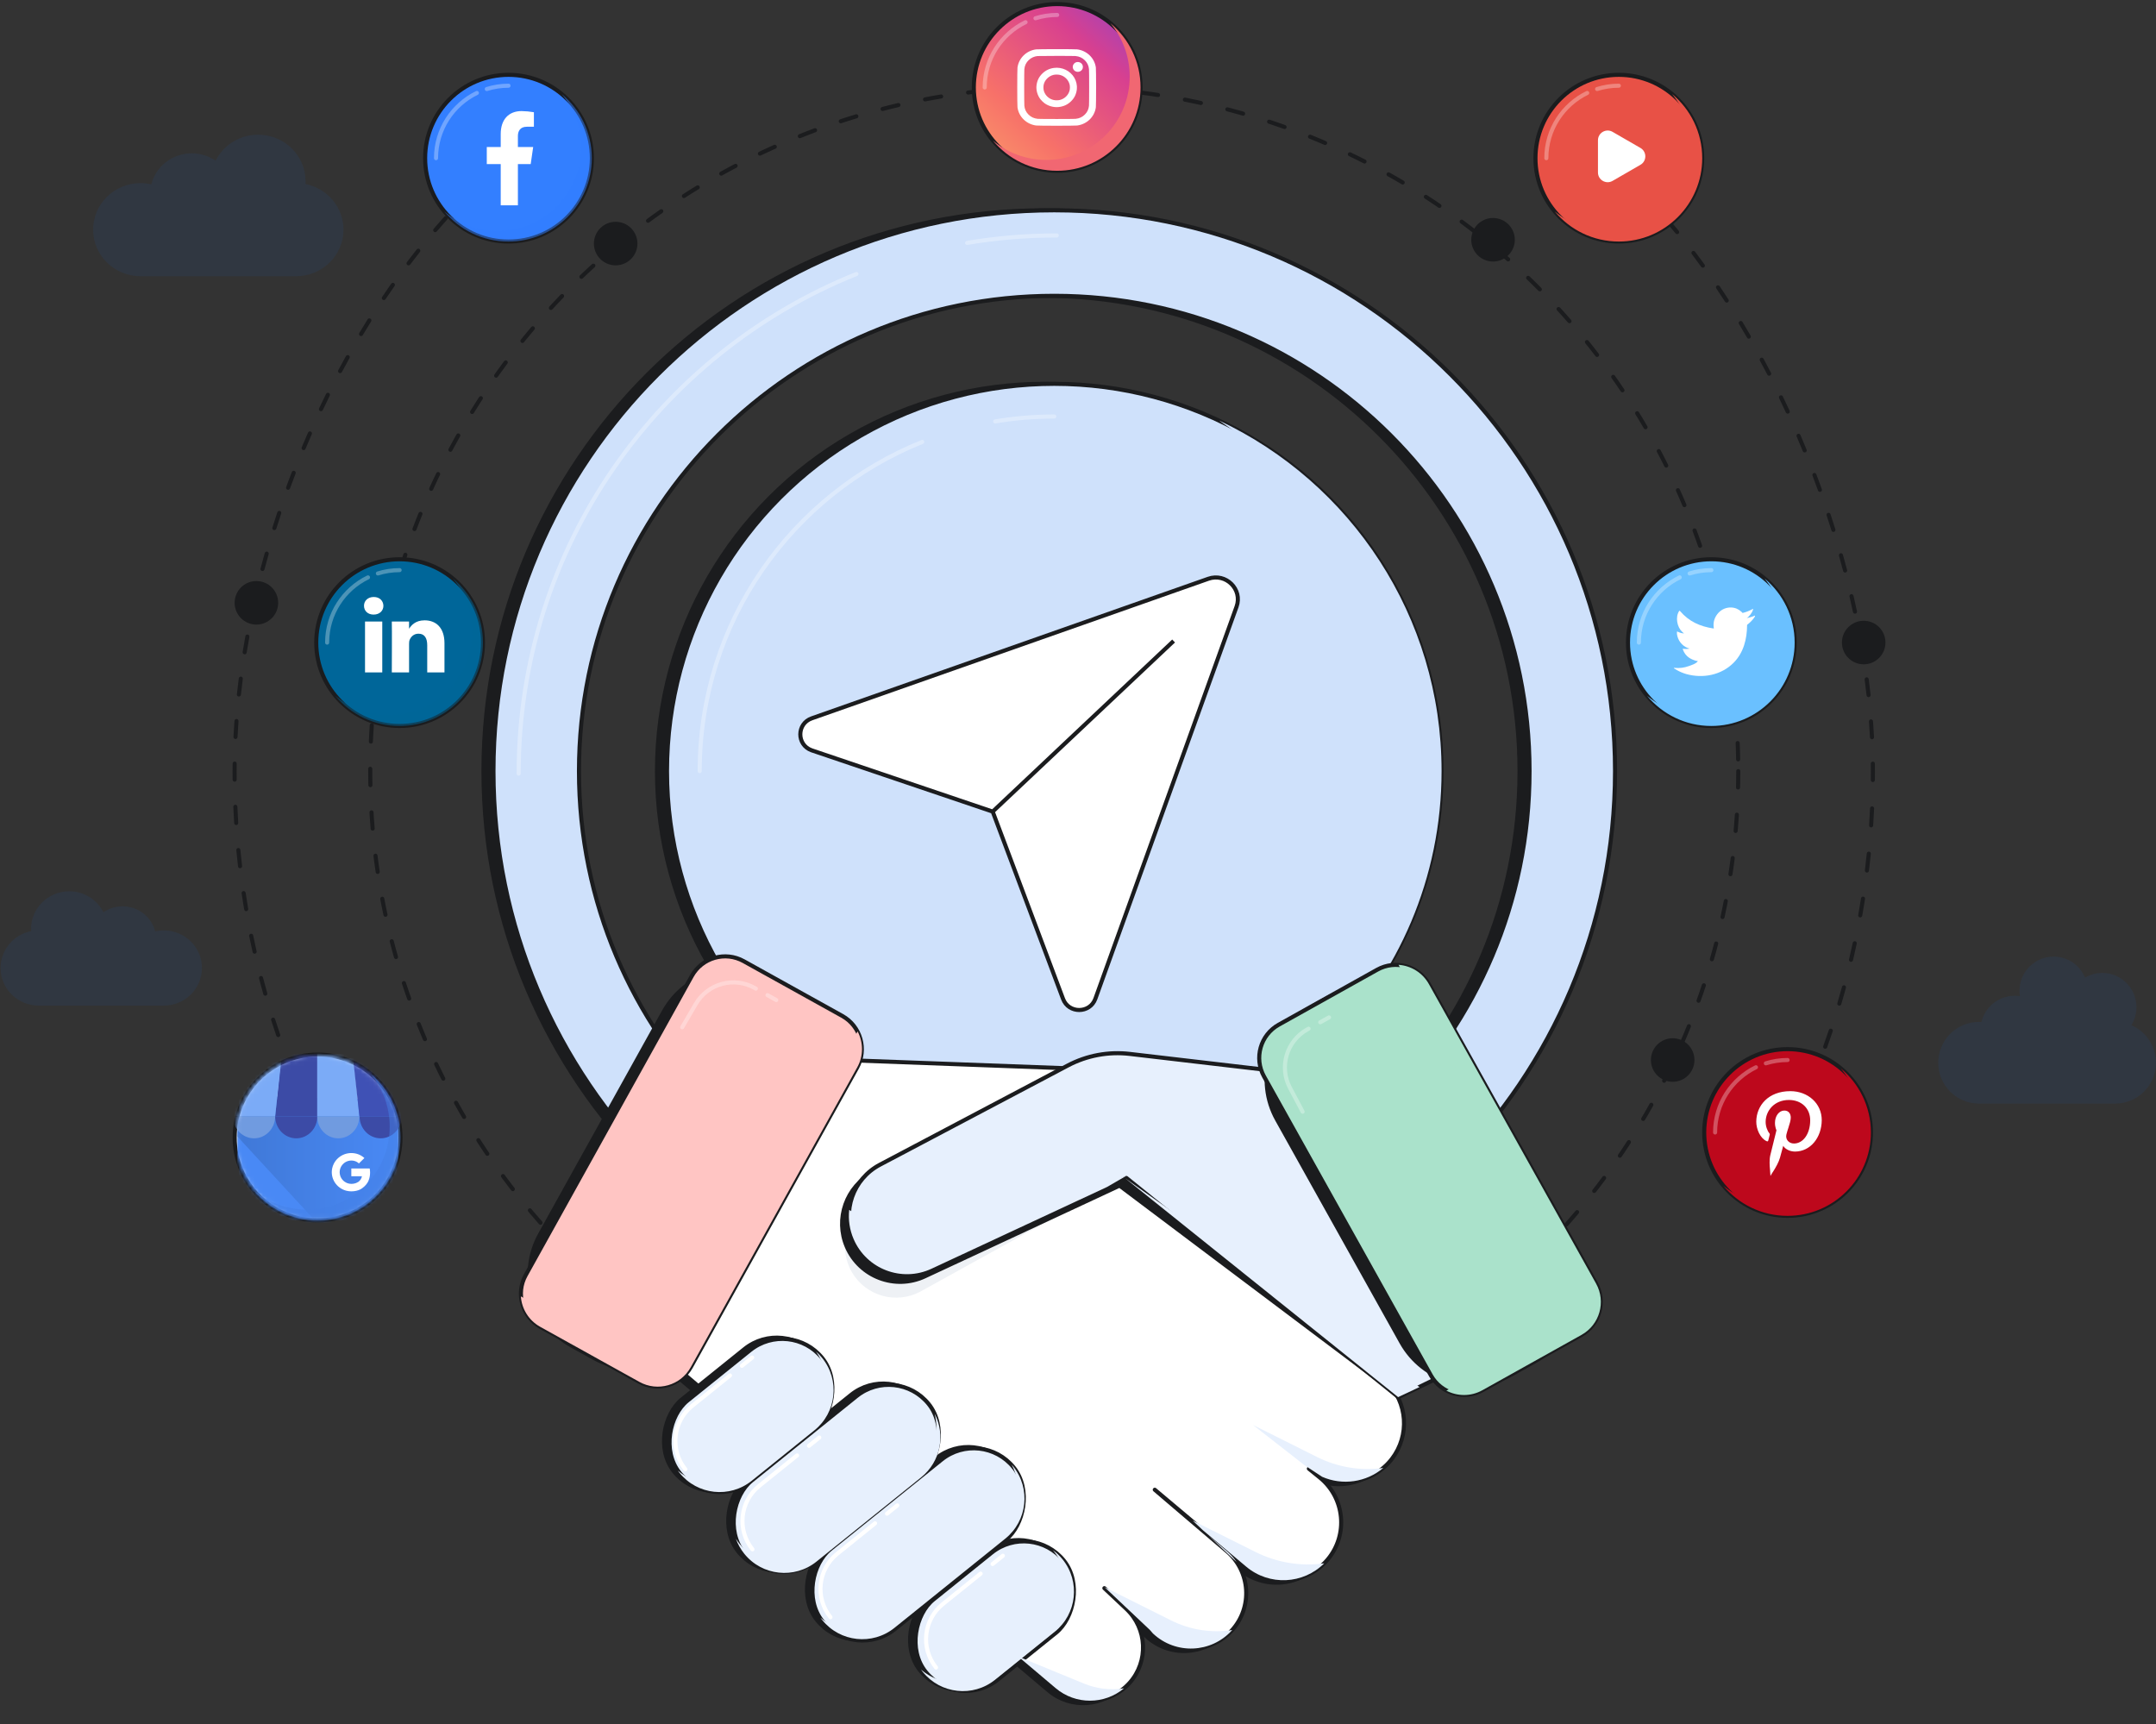 <?xml version="1.0" encoding="UTF-8"?>
<svg xmlns="http://www.w3.org/2000/svg" width="529" height="423" viewBox="0 0 529 423" fill="none">
  <rect x="0" y="0" width="529" height="423" fill="#333333" stroke="none"/>
  <g style="mix-blend-mode:multiply">
    <path fill-rule="evenodd" clip-rule="evenodd" d="M250.045 321.855C326.037 321.855 387.641 260.252 387.641 184.259C387.641 134.85 361.598 91.524 322.491 67.258C366.353 90.258 396.276 136.232 396.276 189.194C396.276 265.186 334.672 326.79 258.68 326.79C232.097 326.79 207.275 319.252 186.234 306.196C205.307 316.198 227.015 321.855 250.045 321.855Z" fill="#CFE1FB" fill-opacity="0.46"></path>
  </g>
  <circle cx="258.674" cy="189.194" r="167.83" stroke="#1B1C1E" stroke-linecap="round" stroke-dasharray="4.01 6.68"></circle>
  <path d="M439.608 275.217C439.489 275.466 439.594 275.765 439.843 275.884C440.092 276.003 440.391 275.898 440.51 275.649L439.608 275.217ZM79.598 281.674C79.725 281.919 80.027 282.014 80.272 281.886C80.517 281.759 80.612 281.457 80.485 281.212L79.598 281.674ZM79.575 279.442C79.45 279.196 79.149 279.098 78.903 279.223C78.656 279.348 78.558 279.649 78.683 279.895L79.575 279.442ZM75.763 273.902C75.88 274.152 76.177 274.26 76.427 274.143C76.678 274.026 76.786 273.729 76.669 273.479L75.763 273.902ZM75.022 269.855C74.91 269.603 74.615 269.489 74.363 269.601C74.11 269.712 73.996 270.008 74.108 270.26L75.022 269.855ZM71.512 264.119C71.615 264.375 71.907 264.499 72.163 264.396C72.419 264.293 72.543 264.001 72.44 263.745L71.512 264.119ZM70.989 260.039C70.891 259.781 70.602 259.651 70.344 259.749C70.086 259.847 69.956 260.136 70.054 260.394L70.989 260.039ZM67.791 254.123C67.88 254.384 68.165 254.523 68.426 254.434C68.687 254.345 68.827 254.06 68.737 253.799L67.791 254.123ZM67.487 250.021C67.403 249.758 67.122 249.612 66.859 249.697C66.596 249.781 66.451 250.062 66.535 250.325L67.487 250.021ZM64.612 243.941C64.687 244.207 64.963 244.361 65.229 244.286C65.495 244.211 65.649 243.935 65.574 243.669L64.612 243.941ZM64.528 239.828C64.458 239.561 64.185 239.401 63.918 239.471C63.651 239.541 63.491 239.814 63.561 240.081L64.528 239.828ZM61.983 233.604C62.044 233.873 62.311 234.042 62.581 233.982C62.85 233.921 63.019 233.653 62.958 233.384L61.983 233.604ZM62.12 229.493C62.065 229.222 61.8 229.048 61.53 229.103C61.259 229.159 61.085 229.423 61.14 229.693L62.12 229.493ZM59.911 223.14C59.958 223.412 60.216 223.596 60.488 223.549C60.761 223.503 60.944 223.245 60.897 222.972L59.911 223.14ZM60.269 219.043C60.228 218.769 59.973 218.581 59.7 218.622C59.427 218.663 59.239 218.918 59.28 219.191L60.269 219.043ZM58.402 212.582C58.434 212.856 58.682 213.053 58.957 213.021C59.231 212.989 59.428 212.741 59.396 212.467L58.402 212.582ZM58.977 208.508C58.951 208.234 58.707 208.032 58.432 208.058C58.157 208.085 57.955 208.329 57.982 208.604L58.977 208.508ZM57.456 201.957C57.474 202.233 57.711 202.442 57.987 202.425C58.262 202.408 58.472 202.171 58.454 201.895L57.456 201.957ZM58.246 197.92C58.234 197.645 58.001 197.43 57.725 197.442C57.449 197.454 57.235 197.687 57.247 197.963L58.246 197.92ZM57.072 191.299C57.075 191.575 57.301 191.797 57.577 191.794C57.853 191.791 58.075 191.565 58.072 191.289L57.072 191.299ZM58.074 187.352C58.078 187.076 57.856 186.85 57.58 186.846C57.304 186.843 57.078 187.064 57.074 187.34L58.074 187.352ZM57.282 180.792C57.268 181.067 57.48 181.302 57.756 181.316C58.032 181.33 58.267 181.118 58.281 180.842L57.282 180.792ZM58.523 176.941C58.544 176.666 58.337 176.426 58.061 176.406C57.786 176.386 57.546 176.593 57.526 176.868L58.523 176.941ZM58.121 170.345C58.091 170.62 58.289 170.866 58.564 170.896C58.838 170.926 59.085 170.728 59.115 170.453L58.121 170.345ZM59.578 166.57C59.613 166.296 59.42 166.045 59.146 166.01C58.872 165.975 58.621 166.168 58.586 166.442L59.578 166.57ZM59.534 159.963C59.489 160.235 59.674 160.492 59.947 160.536C60.219 160.581 60.477 160.396 60.521 160.123L59.534 159.963ZM61.187 156.268C61.236 155.996 61.056 155.736 60.785 155.686C60.513 155.637 60.253 155.817 60.203 156.088L61.187 156.268ZM61.478 149.667C61.42 149.937 61.592 150.203 61.862 150.261C62.132 150.319 62.398 150.147 62.456 149.877L61.478 149.667ZM63.312 146.058C63.375 145.789 63.208 145.52 62.939 145.457C62.67 145.394 62.401 145.561 62.338 145.83L63.312 146.058ZM63.921 139.479C63.85 139.746 64.009 140.02 64.276 140.09C64.543 140.161 64.817 140.002 64.888 139.735L63.921 139.479ZM65.923 135.963C65.998 135.697 65.844 135.42 65.578 135.345C65.312 135.27 65.036 135.424 64.961 135.69L65.923 135.963ZM66.838 129.417C66.755 129.681 66.901 129.961 67.165 130.044C67.428 130.127 67.709 129.981 67.792 129.718L66.838 129.417ZM68.999 125.999C69.086 125.737 68.945 125.454 68.683 125.366C68.421 125.279 68.138 125.42 68.05 125.682L68.999 125.999ZM70.212 119.502C70.117 119.761 70.25 120.048 70.51 120.143C70.769 120.238 71.056 120.105 71.151 119.845L70.212 119.502ZM72.526 116.184C72.625 115.927 72.497 115.637 72.239 115.538C71.981 115.439 71.692 115.567 71.593 115.825L72.526 116.184ZM74.033 109.75C73.926 110.004 74.046 110.297 74.301 110.404C74.556 110.51 74.849 110.39 74.956 110.135L74.033 109.75ZM76.496 106.54C76.607 106.287 76.492 105.992 76.239 105.881C75.986 105.77 75.691 105.886 75.58 106.138L76.496 106.54ZM78.296 100.181C78.178 100.431 78.285 100.729 78.534 100.847C78.784 100.965 79.082 100.859 79.2 100.609L78.296 100.181ZM80.905 97.09C81.028 96.842 80.926 96.542 80.679 96.42C80.431 96.297 80.132 96.398 80.009 96.646L80.905 97.09ZM83.002 90.822C82.872 91.066 82.965 91.368 83.208 91.498C83.452 91.628 83.755 91.536 83.885 91.292L83.002 90.822ZM85.754 87.86C85.889 87.619 85.802 87.314 85.561 87.18C85.32 87.046 85.015 87.132 84.881 87.374L85.754 87.86ZM88.154 81.701C88.013 81.938 88.09 82.245 88.327 82.387C88.564 82.529 88.871 82.451 89.013 82.215L88.154 81.701ZM91.052 78.879C91.198 78.644 91.127 78.336 90.892 78.19C90.658 78.043 90.35 78.115 90.204 78.349L91.052 78.879ZM93.762 72.853C93.608 73.082 93.669 73.393 93.898 73.547C94.127 73.701 94.438 73.64 94.592 73.41L93.762 72.853ZM96.805 70.184C96.964 69.958 96.909 69.646 96.683 69.487C96.457 69.329 96.145 69.384 95.987 69.61L96.805 70.184ZM99.839 64.315C99.673 64.535 99.717 64.849 99.937 65.015C100.157 65.181 100.471 65.138 100.637 64.917L99.839 64.315ZM103.028 61.822C103.199 61.605 103.162 61.291 102.946 61.119C102.729 60.948 102.415 60.985 102.243 61.202L103.028 61.822ZM106.4 56.14C106.221 56.35 106.246 56.665 106.456 56.844C106.666 57.024 106.981 56.999 107.161 56.789L106.4 56.14ZM109.734 53.846C109.918 53.64 109.901 53.324 109.695 53.14C109.49 52.956 109.174 52.973 108.989 53.179L109.734 53.846ZM113.461 48.39C113.268 48.587 113.273 48.904 113.47 49.097C113.668 49.289 113.985 49.285 114.178 49.087L113.461 48.39ZM116.939 46.324C117.137 46.131 117.141 45.814 116.949 45.617C116.756 45.419 116.439 45.415 116.241 45.608L116.939 46.324ZM121.038 41.14C120.832 41.324 120.813 41.64 120.997 41.846C121.18 42.052 121.496 42.071 121.702 41.887L121.038 41.14ZM124.658 39.335C124.869 39.157 124.897 38.842 124.719 38.63C124.542 38.419 124.227 38.391 124.015 38.569L124.658 39.335ZM129.143 34.482C128.923 34.648 128.879 34.962 129.046 35.182C129.212 35.403 129.526 35.446 129.746 35.28L129.143 34.482ZM389.296 35.306C389.511 35.479 389.826 35.444 389.998 35.229C390.171 35.014 390.137 34.699 389.922 34.526L389.296 35.306ZM394.89 38.731C394.684 38.548 394.367 38.566 394.184 38.773C394 38.979 394.019 39.295 394.225 39.478L394.89 38.731ZM397.083 42.096C397.284 42.285 397.6 42.276 397.789 42.075C397.979 41.874 397.969 41.557 397.768 41.368L397.083 42.096ZM402.402 45.935C402.21 45.737 401.893 45.733 401.695 45.925C401.497 46.117 401.492 46.434 401.685 46.632L402.402 45.935ZM404.35 49.448C404.537 49.651 404.853 49.663 405.056 49.476C405.259 49.288 405.272 48.972 405.085 48.769L404.35 49.448ZM409.399 53.636C409.22 53.426 408.904 53.4 408.694 53.58C408.484 53.759 408.459 54.074 408.638 54.284L409.399 53.636ZM411.12 57.266C411.294 57.48 411.609 57.512 411.823 57.338C412.037 57.164 412.07 56.849 411.896 56.635L411.12 57.266ZM415.906 61.751C415.74 61.531 415.426 61.487 415.206 61.654C414.985 61.82 414.942 62.134 415.108 62.354L415.906 61.751ZM417.415 65.475C417.577 65.699 417.89 65.749 418.114 65.587C418.337 65.425 418.387 65.113 418.226 64.889L417.415 65.475ZM421.946 70.218C421.792 69.989 421.481 69.928 421.252 70.083C421.023 70.237 420.963 70.548 421.117 70.777L421.946 70.218ZM423.257 74.018C423.407 74.25 423.716 74.316 423.948 74.166C424.18 74.016 424.246 73.707 424.096 73.475L423.257 74.018ZM427.539 78.985C427.396 78.749 427.089 78.673 426.853 78.816C426.616 78.958 426.54 79.266 426.683 79.502L427.539 78.985ZM428.66 82.845C428.798 83.084 429.104 83.166 429.343 83.027C429.582 82.889 429.663 82.583 429.525 82.344L428.66 82.845ZM432.699 88.013C432.567 87.77 432.264 87.68 432.021 87.811C431.778 87.943 431.688 88.246 431.819 88.489L432.699 88.013ZM433.636 91.918C433.763 92.163 434.065 92.259 434.31 92.132C434.555 92.004 434.651 91.703 434.524 91.458L433.636 91.918ZM437.435 97.268C437.315 97.019 437.016 96.915 436.767 97.035C436.518 97.155 436.414 97.454 436.535 97.703L437.435 97.268ZM438.195 101.211C438.311 101.461 438.609 101.57 438.859 101.454C439.11 101.338 439.219 101.041 439.103 100.79L438.195 101.211ZM441.753 106.723C441.644 106.469 441.35 106.352 441.096 106.461C440.843 106.57 440.725 106.864 440.835 107.118L441.753 106.723ZM442.34 110.697C442.445 110.952 442.738 111.074 442.993 110.969C443.248 110.864 443.37 110.572 443.265 110.316L442.34 110.697ZM445.655 116.358C445.557 116.1 445.268 115.971 445.01 116.069C444.752 116.167 444.622 116.455 444.72 116.714L445.655 116.358ZM446.069 120.354C446.163 120.613 446.449 120.748 446.709 120.654C446.969 120.56 447.103 120.274 447.009 120.014L446.069 120.354ZM449.134 126.155C449.047 125.892 448.764 125.75 448.502 125.837C448.24 125.924 448.098 126.207 448.184 126.469L449.134 126.155ZM449.372 130.162C449.455 130.426 449.735 130.573 449.999 130.491C450.262 130.408 450.409 130.128 450.327 129.864L449.372 130.162ZM452.179 136.093C452.104 135.828 451.828 135.673 451.562 135.748C451.297 135.823 451.142 136.099 451.217 136.365L452.179 136.093ZM452.24 140.109C452.31 140.376 452.584 140.536 452.851 140.465C453.118 140.395 453.277 140.121 453.207 139.854L452.24 140.109ZM454.774 146.158C454.712 145.889 454.443 145.722 454.174 145.784C453.905 145.847 453.738 146.116 453.801 146.385L454.774 146.158ZM454.65 150.176C454.708 150.446 454.974 150.618 455.244 150.56C455.514 150.502 455.686 150.236 455.628 149.966L454.65 150.176ZM456.896 156.338C456.846 156.067 456.585 155.887 456.314 155.937C456.042 155.986 455.862 156.247 455.912 156.519L456.896 156.338ZM456.576 160.345C456.62 160.618 456.877 160.803 457.15 160.758C457.422 160.713 457.607 160.456 457.563 160.184L456.576 160.345ZM458.509 166.613C458.473 166.339 458.222 166.146 457.948 166.182C457.675 166.218 457.482 166.469 457.517 166.743L458.509 166.613ZM457.98 170.597C458.011 170.871 458.257 171.069 458.532 171.039C458.806 171.009 459.005 170.762 458.974 170.488L457.98 170.597ZM459.57 176.961C459.55 176.685 459.31 176.479 459.035 176.499C458.759 176.52 458.553 176.759 458.573 177.035L459.57 176.961ZM458.817 180.907C458.831 181.183 459.066 181.395 459.342 181.38C459.618 181.366 459.83 181.131 459.815 180.855L458.817 180.907ZM460.024 187.355C460.021 187.079 459.794 186.858 459.518 186.861C459.242 186.864 459.021 187.091 459.024 187.367L460.024 187.355ZM459.026 191.381C459.023 191.657 459.244 191.883 459.521 191.886C459.797 191.889 460.023 191.667 460.026 191.391L459.026 191.381ZM459.835 198.362C459.847 198.086 459.633 197.852 459.358 197.84C459.082 197.828 458.848 198.041 458.836 198.317L459.835 198.362ZM458.607 202.475C458.589 202.751 458.798 202.989 459.074 203.007C459.349 203.025 459.587 202.816 459.605 202.54L458.607 202.475ZM459.03 209.49C459.058 209.215 458.858 208.97 458.583 208.943C458.308 208.915 458.063 209.115 458.035 209.39L459.03 209.49ZM457.577 213.529C457.544 213.804 457.739 214.053 458.013 214.086C458.287 214.119 458.537 213.924 458.57 213.65L457.577 213.529ZM457.61 220.557C457.653 220.284 457.466 220.028 457.193 219.985C456.921 219.942 456.665 220.129 456.622 220.402L457.61 220.557ZM455.934 224.509C455.885 224.781 456.066 225.04 456.338 225.089C456.61 225.137 456.87 224.956 456.918 224.685L455.934 224.509ZM455.574 231.527C455.632 231.257 455.46 230.991 455.19 230.933C454.92 230.875 454.654 231.047 454.596 231.317L455.574 231.527ZM453.679 235.379C453.615 235.648 453.782 235.917 454.05 235.981C454.319 236.045 454.588 235.878 454.652 235.61L453.679 235.379ZM452.926 242.366C452.999 242.1 452.842 241.825 452.576 241.752C452.31 241.679 452.035 241.836 451.962 242.102L452.926 242.366ZM450.818 246.106C450.74 246.371 450.891 246.649 451.155 246.728C451.42 246.806 451.698 246.655 451.777 246.391L450.818 246.106ZM449.675 253.04C449.762 252.778 449.621 252.495 449.36 252.407C449.098 252.319 448.814 252.46 448.727 252.722L449.675 253.04ZM447.36 256.655C447.267 256.915 447.402 257.202 447.662 257.295C447.922 257.388 448.208 257.253 448.301 256.993L447.36 256.655ZM445.829 263.515C445.932 263.258 445.807 262.967 445.55 262.865C445.294 262.762 445.003 262.887 444.901 263.144L445.829 263.515ZM443.316 266.994C443.208 267.249 443.327 267.542 443.581 267.65C443.836 267.758 444.129 267.639 444.237 267.385L443.316 266.994ZM441.403 273.757C441.52 273.507 441.411 273.209 441.161 273.093C440.911 272.976 440.613 273.085 440.497 273.335L441.403 273.757ZM80.485 281.212C80.179 280.624 79.875 280.034 79.575 279.442L78.683 279.895C78.985 280.49 79.29 281.083 79.598 281.674L80.485 281.212ZM76.669 273.479C76.108 272.277 75.559 271.07 75.022 269.855L74.108 270.26C74.648 271.48 75.2 272.694 75.763 273.902L76.669 273.479ZM72.44 263.745C71.944 262.516 71.46 261.28 70.989 260.039L70.054 260.394C70.528 261.642 71.014 262.883 71.512 264.119L72.44 263.745ZM68.737 253.799C68.308 252.545 67.892 251.286 67.487 250.021L66.535 250.325C66.941 251.597 67.36 252.862 67.791 254.123L68.737 253.799ZM65.574 243.669C65.213 242.394 64.864 241.114 64.528 239.828L63.561 240.081C63.898 241.373 64.249 242.66 64.612 243.941L65.574 243.669ZM62.958 233.384C62.666 232.091 62.387 230.794 62.12 229.493L61.14 229.693C61.408 231.002 61.689 232.305 61.983 233.604L62.958 233.384ZM60.897 222.972C60.675 221.667 60.465 220.357 60.269 219.043L59.28 219.191C59.477 220.511 59.688 221.828 59.911 223.14L60.897 222.972ZM59.396 212.467C59.243 211.151 59.104 209.832 58.977 208.508L57.982 208.604C58.109 209.934 58.249 211.26 58.402 212.582L59.396 212.467ZM58.454 201.895C58.372 200.574 58.302 199.249 58.246 197.92L57.247 197.963C57.304 199.298 57.373 200.629 57.456 201.957L58.454 201.895ZM58.072 191.289C58.066 190.626 58.062 189.962 58.062 189.298H57.062C57.062 189.966 57.066 190.633 57.072 191.299L58.072 191.289ZM58.062 189.298C58.062 188.651 58.066 188.003 58.074 187.352L57.074 187.34C57.066 187.994 57.062 188.647 57.062 189.298H58.062ZM58.281 180.842C58.347 179.547 58.428 178.246 58.523 176.941L57.526 176.868C57.43 178.181 57.349 179.489 57.282 180.792L58.281 180.842ZM59.115 170.453C59.255 169.162 59.41 167.868 59.578 166.57L58.586 166.442C58.417 167.746 58.262 169.047 58.121 170.345L59.115 170.453ZM60.521 160.123C60.73 158.84 60.952 157.555 61.187 156.268L60.203 156.088C59.967 157.381 59.744 158.673 59.534 159.963L60.521 160.123ZM62.456 149.877C62.729 148.604 63.014 147.331 63.312 146.058L62.338 145.83C62.039 147.11 61.753 148.389 61.478 149.667L62.456 149.877ZM64.888 139.735C65.221 138.477 65.566 137.219 65.923 135.963L64.961 135.69C64.603 136.952 64.256 138.215 63.921 139.479L64.888 139.735ZM67.792 129.718C68.183 128.476 68.585 127.236 68.999 125.999L68.05 125.682C67.635 126.925 67.231 128.17 66.838 129.417L67.792 129.718ZM71.151 119.845C71.599 118.622 72.057 117.401 72.526 116.184L71.593 115.825C71.122 117.047 70.662 118.273 70.212 119.502L71.151 119.845ZM74.956 110.135C75.459 108.933 75.972 107.734 76.496 106.54L75.58 106.138C75.054 107.338 74.538 108.541 74.033 109.75L74.956 110.135ZM79.2 100.609C79.758 99.43 80.327 98.257 80.905 97.09L80.009 96.646C79.428 97.819 78.857 98.997 78.296 100.181L79.2 100.609ZM83.885 91.292C84.498 90.141 85.121 88.997 85.754 87.86L84.881 87.374C84.245 88.516 83.618 89.666 83.002 90.822L83.885 91.292ZM89.013 82.215C89.683 81.094 90.362 79.982 91.052 78.879L90.204 78.349C89.511 79.458 88.828 80.576 88.154 81.701L89.013 82.215ZM94.592 73.41C95.32 72.325 96.058 71.249 96.805 70.184L95.987 69.61C95.236 70.681 94.494 71.762 93.762 72.853L94.592 73.41ZM100.637 64.917C101.425 63.874 102.222 62.842 103.028 61.822L102.243 61.202C101.433 62.228 100.631 63.266 99.839 64.315L100.637 64.917ZM107.161 56.789C108.009 55.795 108.867 54.814 109.734 53.846L108.989 53.179C108.117 54.153 107.254 55.14 106.4 56.14L107.161 56.789ZM114.178 49.087C115.089 48.151 116.01 47.23 116.939 46.324L116.241 45.608C115.305 46.52 114.379 47.447 113.461 48.39L114.178 49.087ZM121.702 41.887C122.679 41.019 123.664 40.168 124.658 39.335L124.015 38.569C123.014 39.408 122.021 40.266 121.038 41.14L121.702 41.887ZM129.746 35.28C130.265 34.888 130.785 34.501 131.308 34.118L130.718 33.311C130.191 33.697 129.666 34.087 129.143 34.482L129.746 35.28ZM387.782 34.109C388.288 34.503 388.793 34.902 389.296 35.306L389.922 34.526C389.415 34.119 388.907 33.717 388.396 33.32L387.782 34.109ZM394.225 39.478C395.185 40.333 396.138 41.206 397.083 42.096L397.768 41.368C396.817 40.471 395.857 39.592 394.89 38.731L394.225 39.478ZM401.685 46.632C402.581 47.555 403.469 48.494 404.35 49.448L405.085 48.769C404.198 47.809 403.304 46.864 402.402 45.935L401.685 46.632ZM408.638 54.284C409.473 55.265 410.301 56.259 411.12 57.266L411.896 56.635C411.072 55.622 410.239 54.622 409.399 53.636L408.638 54.284ZM415.108 62.354C415.885 63.383 416.655 64.424 417.415 65.475L418.226 64.889C417.461 63.832 416.688 62.786 415.906 61.751L415.108 62.354ZM421.117 70.777C421.839 71.847 422.552 72.928 423.257 74.018L424.096 73.475C423.388 72.379 422.671 71.294 421.946 70.218L421.117 70.777ZM426.683 79.502C427.35 80.608 428.009 81.723 428.66 82.845L429.525 82.344C428.872 81.216 428.21 80.097 427.539 78.985L426.683 79.502ZM431.819 88.489C432.434 89.625 433.039 90.768 433.636 91.918L434.524 91.458C433.924 90.303 433.316 89.154 432.699 88.013L431.819 88.489ZM436.535 97.703C437.097 98.867 437.651 100.036 438.195 101.211L439.103 100.79C438.556 99.611 438 98.436 437.435 97.268L436.535 97.703ZM440.835 107.118C441.346 108.307 441.848 109.499 442.34 110.697L443.265 110.316C442.771 109.114 442.267 107.916 441.753 106.723L440.835 107.118ZM444.72 116.714C445.18 117.924 445.629 119.137 446.069 120.354L447.009 120.014C446.568 118.792 446.116 117.574 445.655 116.358L444.72 116.714ZM448.184 126.469C448.591 127.698 448.987 128.929 449.372 130.162L450.327 129.864C449.94 128.626 449.542 127.389 449.134 126.155L448.184 126.469ZM451.217 136.365C451.569 137.612 451.91 138.86 452.24 140.109L453.207 139.854C452.875 138.6 452.533 137.346 452.179 136.093L451.217 136.365ZM453.801 146.385C454.096 147.649 454.379 148.913 454.65 150.176L455.628 149.966C455.355 148.697 455.071 147.428 454.774 146.158L453.801 146.385ZM455.912 156.519C456.146 157.796 456.367 159.072 456.576 160.345L457.563 160.184C457.353 158.904 457.131 157.622 456.896 156.338L455.912 156.519ZM457.517 166.743C457.685 168.031 457.84 169.315 457.98 170.597L458.974 170.488C458.833 169.199 458.678 167.908 458.509 166.613L457.517 166.743ZM458.573 177.035C458.669 178.33 458.75 179.621 458.817 180.907L459.815 180.855C459.749 179.562 459.667 178.264 459.57 176.961L458.573 177.035ZM459.024 187.367C459.032 188.012 459.036 188.656 459.036 189.298H460.036C460.036 188.652 460.032 188.004 460.024 187.355L459.024 187.367ZM459.036 189.298C459.036 189.993 459.033 190.687 459.026 191.381L460.026 191.391C460.033 190.694 460.036 189.996 460.036 189.298H459.036ZM458.836 198.317C458.774 199.707 458.698 201.093 458.607 202.475L459.605 202.54C459.696 201.151 459.773 199.758 459.835 198.362L458.836 198.317ZM458.035 209.39C457.897 210.774 457.744 212.154 457.577 213.529L458.57 213.65C458.738 212.267 458.891 210.881 459.03 209.49L458.035 209.39ZM456.622 220.402C456.406 221.776 456.177 223.145 455.934 224.509L456.918 224.685C457.163 223.313 457.393 221.937 457.61 220.557L456.622 220.402ZM454.596 231.317C454.304 232.676 453.998 234.03 453.679 235.379L454.652 235.61C454.973 234.254 455.28 232.893 455.574 231.527L454.596 231.317ZM451.962 242.102C451.594 243.442 451.213 244.777 450.818 246.106L451.777 246.391C452.174 245.055 452.557 243.714 452.926 242.366L451.962 242.102ZM448.727 252.722C448.284 254.039 447.829 255.351 447.36 256.655L448.301 256.993C448.772 255.682 449.23 254.364 449.675 253.04L448.727 252.722ZM444.901 263.144C444.385 264.434 443.857 265.718 443.316 266.994L444.237 267.385C444.781 266.101 445.312 264.811 445.829 263.515L444.901 263.144ZM440.497 273.335C440.204 273.964 439.907 274.592 439.608 275.217L440.51 275.649C440.811 275.02 441.109 274.39 441.403 273.757L440.497 273.335Z" fill="#1B1C1E"></path>
  <path fill-rule="evenodd" clip-rule="evenodd" d="M256.221 326.791C332.213 326.791 393.817 265.187 393.817 189.195C393.817 113.203 332.213 51.599 256.221 51.599C180.229 51.599 118.625 113.203 118.625 189.195C118.625 265.187 180.229 326.791 256.221 326.791ZM256.221 305.812C320.627 305.812 372.838 253.601 372.838 189.195C372.838 124.789 320.627 72.578 256.221 72.578C191.815 72.578 139.604 124.789 139.604 189.195C139.604 253.601 191.815 305.812 256.221 305.812Z" fill="#1B1C1E" stroke="#1B1C1E"></path>
  <path fill-rule="evenodd" clip-rule="evenodd" d="M258.674 326.791C334.666 326.791 396.27 265.187 396.27 189.195C396.27 113.203 334.666 51.599 258.674 51.599C182.682 51.599 121.078 113.203 121.078 189.195C121.078 265.187 182.682 326.791 258.674 326.791ZM258.674 305.812C323.08 305.812 375.291 253.601 375.291 189.195C375.291 124.789 323.08 72.578 258.674 72.578C194.268 72.578 142.057 124.789 142.057 189.195C142.057 253.601 194.268 305.812 258.674 305.812Z" fill="#CFE1FB" stroke="#1B1C1E"></path>
  <circle cx="256.217" cy="189.194" r="95.021" fill="#1B1C1E" stroke="#1B1C1E"></circle>
  <circle cx="258.678" cy="189.194" r="95.021" fill="#CFE1FB" stroke="#1B1C1E"></circle>
  <path d="M171.68 189.194C171.68 152.595 194.28 121.273 226.286 108.425M258.68 102.194C253.739 102.194 248.895 102.606 244.18 103.397" stroke="white" stroke-opacity="0.3" stroke-linecap="round" stroke-linejoin="round"></path>
  <path d="M127.258 189.811C127.258 134.262 161.559 86.725 210.136 67.225M259.301 57.768C251.802 57.768 244.45 58.393 237.293 59.594" stroke="white" stroke-opacity="0.3" stroke-linecap="round" stroke-linejoin="round"></path>
  <g style="mix-blend-mode:multiply">
    <path d="M245.728 276.809C298.207 276.809 340.749 234.267 340.749 181.788C340.749 149.112 324.256 120.288 299.14 103.188C331.388 118.383 353.707 151.181 353.707 189.192C353.707 241.671 311.164 284.214 258.686 284.214C238.883 284.214 220.495 278.156 205.273 267.792C217.548 273.576 231.26 276.809 245.728 276.809Z" fill="#CFE1FB"></path>
  </g>
  <path d="M199.17 176.245L296.478 142.002C300.783 140.487 304.937 144.593 303.404 148.849L268.763 245.038C267.439 248.715 262.188 248.738 260.83 245.074L243.569 199.129L199.134 184.087C195.427 182.745 195.451 177.554 199.17 176.245Z" fill="white"></path>
  <path d="M243.569 199.129L199.134 184.087C195.427 182.745 195.451 177.554 199.17 176.245L296.478 142.002C300.783 140.487 304.937 144.593 303.404 148.849L268.763 245.038C267.439 248.715 262.188 248.738 260.83 245.074L243.569 199.129ZM243.569 199.129L287.957 157.272" stroke="#CFE1FB"></path>
  <path d="M199.17 176.245L296.478 142.002C300.783 140.487 304.937 144.593 303.404 148.849L268.763 245.038C267.439 248.715 262.188 248.738 260.83 245.074L243.569 199.129L199.134 184.087C195.427 182.745 195.451 177.554 199.17 176.245Z" fill="white"></path>
  <path d="M243.569 199.129L199.134 184.087C195.427 182.745 195.451 177.554 199.17 176.245L296.478 142.002C300.783 140.487 304.937 144.593 303.404 148.849L268.763 245.038C267.439 248.715 262.188 248.738 260.83 245.074L243.569 199.129ZM243.569 199.129L287.957 157.272" stroke="#1B1C1E"></path>
  <path d="M257.335 414.798L161.812 334.075L206.107 260.723L260.97 262.754L338.567 339.634C343.694 344.713 344.245 352.811 339.853 358.538C334.947 364.934 325.734 366.028 319.467 360.96L322.137 363.122C328.306 368.117 329.173 377.203 324.06 383.274C319.018 389.26 310.08 390.029 304.09 384.991L281.656 366.124L299.327 381.187C305.159 386.158 305.72 394.969 300.567 400.641C295.481 406.237 286.802 406.597 281.271 401.441L269.289 390.274L274.685 395.356C279.819 400.192 280.174 408.235 275.486 413.505C270.788 418.788 262.735 419.361 257.335 414.798Z" fill="#1B1C1E" stroke="#1B1C1E" stroke-linecap="round" stroke-linejoin="round"></path>
  <path d="M259.015 414.184L163.492 333.461L207.787 260.109L262.65 262.14L340.247 339.02C345.374 344.099 345.924 352.197 341.533 357.924C336.627 364.32 327.414 365.414 321.147 360.345L323.817 362.508C329.986 367.503 330.853 376.588 325.74 382.659C320.698 388.646 311.759 389.415 305.77 384.377L283.336 365.51L301.006 380.573C306.838 385.544 307.4 394.355 302.247 400.026C297.161 405.623 288.482 405.983 282.95 400.827L270.969 389.659L276.364 394.742C281.498 399.578 281.854 407.621 277.166 412.891C272.467 418.173 264.415 418.747 259.015 414.184Z" fill="white" stroke="#1B1C1E" stroke-linecap="round" stroke-linejoin="round"></path>
  <path d="M225.96 316.817L276.586 288.833L260.235 266.621L213.365 295.095C207.524 298.644 205.594 306.212 209.021 312.125C212.449 318.039 219.978 320.124 225.96 316.817Z" fill="#CFD8E2" fill-opacity="0.34"></path>
  <path d="M275.53 260.465L309.652 264.455L350.023 337.887L342.927 342.206L274.705 290.896L226.881 313.169C219.608 316.557 210.973 313.273 207.788 305.909C204.834 299.08 207.633 291.128 214.213 287.654L260.33 263.305C264.993 260.843 270.293 259.853 275.53 260.465Z" fill="#1B1C1E" stroke="#1B1C1E" stroke-linecap="round" stroke-linejoin="round"></path>
  <path d="M277.202 258.581L311.324 262.571L354.163 337.412L343.115 342.79L276.376 289.012L228.553 311.285C221.28 314.673 212.645 311.389 209.46 304.025C206.506 297.196 209.305 289.244 215.885 285.769L262.002 261.421C266.665 258.959 271.965 257.969 277.202 258.581Z" fill="#E7F0FD" stroke="#1B1C1E" stroke-linecap="round" stroke-linejoin="round"></path>
  <rect x="192.5" y="323.077" width="25.209" height="44.935" rx="12.604" transform="rotate(51.168 192.5 323.077)" fill="#1B1C1E" stroke="#1B1C1E"></rect>
  <rect x="218.617" y="334.345" width="25.209" height="58.235" rx="12.604" transform="rotate(51.168 218.617 334.345)" fill="#1B1C1E" stroke="#1B1C1E"></rect>
  <rect x="239.477" y="349.918" width="25.209" height="60.215" rx="12.604" transform="rotate(51.168 239.477 349.918)" fill="#1B1C1E" stroke="#1B1C1E"></rect>
  <rect x="251.773" y="372.746" width="25.209" height="43.523" rx="12.604" transform="rotate(51.168 251.773 372.746)" fill="#1B1C1E" stroke="#1B1C1E"></rect>
  <rect x="193.852" y="323.385" width="25.209" height="44.935" rx="12.604" transform="rotate(51.168 193.852 323.385)" fill="#E7F0FD" stroke="#1B1C1E"></rect>
  <path d="M168.16 360.501C164.323 355.733 165.077 348.757 169.844 344.919L179.106 337.465M184.558 333.076L182.035 335.107" stroke="white" stroke-linecap="round" stroke-linejoin="round"></path>
  <rect x="219.961" y="334.658" width="25.209" height="58.235" rx="12.604" transform="rotate(51.168 219.961 334.658)" fill="#E7F0FD" stroke="#1B1C1E"></rect>
  <rect x="240.82" y="350.226" width="25.209" height="60.215" rx="12.604" transform="rotate(51.168 240.82 350.226)" fill="#E7F0FD" stroke="#1B1C1E"></rect>
  <rect x="253.117" y="373.059" width="25.209" height="43.523" rx="12.604" transform="rotate(51.168 253.117 373.059)" fill="#E7F0FD" stroke="#1B1C1E"></rect>
  <g style="mix-blend-mode:multiply">
    <path d="M166.305 360.805C166.444 361 166.59 361.192 166.743 361.381C171.108 366.804 179.042 367.662 184.465 363.297L199.831 350.928C205.254 346.563 206.111 338.628 201.747 333.206C201.279 332.625 200.771 332.097 200.23 331.622C204.091 337.018 203.11 344.555 197.877 348.767L182.51 361.136C177.668 365.034 170.823 364.768 166.305 360.805Z" fill="#E7F0FD"></path>
    <path d="M180.551 377.514C181.013 378.822 181.701 380.077 182.62 381.219C186.985 386.642 194.92 387.5 200.342 383.135L226.03 362.458C230.784 358.631 232.029 352.061 229.323 346.845C230.547 351.504 229.03 356.658 225.034 359.874L199.169 380.693C193.747 385.058 185.812 384.201 181.448 378.778C181.119 378.37 180.82 377.948 180.551 377.514Z" fill="#E7F0FD"></path>
    <path d="M201.312 396.907C201.451 397.1 201.596 397.292 201.747 397.48C206.112 402.902 214.047 403.76 219.469 399.395L246.668 377.502C252.091 373.137 252.948 365.203 248.584 359.78C248.463 359.63 248.34 359.485 248.215 359.342C251.027 364.582 249.804 371.245 245.003 375.109L217.514 397.236C212.673 401.133 205.83 400.867 201.312 396.907Z" fill="#E7F0FD"></path>
    <path d="M225.991 409.643C226.13 409.838 226.276 410.031 226.429 410.22C230.794 415.643 238.728 416.5 244.151 412.135L258.814 400.333C264.236 395.968 265.094 388.034 260.729 382.611C260.017 381.727 259.211 380.965 258.336 380.326C258.416 380.42 258.496 380.515 258.573 380.612C262.938 386.035 262.081 393.969 256.658 398.334L242.196 409.975C237.354 413.873 230.508 413.606 225.991 409.643Z" fill="#E7F0FD"></path>
  </g>
  <g style="mix-blend-mode:multiply">
    <path d="M348.293 340.318L276.102 289.105L343.048 342.786L348.293 340.318Z" fill="#E7F0FD"></path>
  </g>
  <path d="M313.335 274.689C307.942 265.029 311.401 252.826 321.061 247.433L326.564 244.362C336.224 238.969 348.427 242.428 353.819 252.088L384.334 306.75C389.726 316.41 386.267 328.612 376.607 334.005L371.104 337.077C361.444 342.47 349.242 339.01 343.849 329.35L313.335 274.689Z" fill="#1B1C1E" stroke="#1B1C1E"></path>
  <path d="M310.15 264.126C307.634 259.618 309.248 253.924 313.756 251.407L337.916 237.92C342.424 235.404 348.119 237.018 350.635 241.526L391.565 314.844C394.081 319.352 392.467 325.047 387.959 327.564L363.799 341.051C359.291 343.567 353.597 341.953 351.08 337.445L310.15 264.126Z" fill="#AAE2CB" stroke="#1B1C1E"></path>
  <g style="mix-blend-mode:multiply">
    <path d="M354.883 341.196C357.562 342.609 360.88 342.681 363.721 341.094L388.043 327.517C392.506 325.025 394.105 319.387 391.613 314.924L350.593 241.443C349.009 238.607 346.156 236.928 343.141 236.72L387.69 316.522C389.185 319.2 388.226 322.583 385.548 324.078L354.883 341.196Z" fill="#AAE2CB"></path>
  </g>
  <path d="M326.094 249.621L323.934 250.816M319.615 272.759L316.515 266.917C313.783 261.769 315.681 255.381 320.781 252.56L321.075 252.398" stroke="white" stroke-opacity="0.3" stroke-linecap="round" stroke-linejoin="round"></path>
  <path d="M162.877 248.183C168.248 238.511 180.443 235.024 190.115 240.394L195.624 243.454C205.297 248.824 208.784 261.019 203.413 270.691L173.023 325.422C167.653 335.094 155.458 338.582 145.786 333.211L140.276 330.152C130.604 324.781 127.117 312.586 132.487 302.914L162.877 248.183Z" fill="#1B1C1E" stroke="#1B1C1E"></path>
  <path d="M169.751 239.457C172.257 234.944 177.948 233.316 182.462 235.822L206.652 249.254C211.166 251.761 212.793 257.452 210.287 261.965L169.525 335.377C167.018 339.891 161.327 341.518 156.814 339.012L132.623 325.58C128.11 323.073 126.482 317.383 128.988 312.869L169.751 239.457Z" fill="#FFC5C3" stroke="#1B1C1E"></path>
  <g style="mix-blend-mode:multiply">
    <path d="M127.8 318.077C128.01 321.098 129.697 323.955 132.542 325.535L156.895 339.057C161.364 341.539 166.998 339.927 169.479 335.459L210.332 261.885C211.909 259.045 211.833 255.735 210.422 253.062L166.054 332.966C164.566 335.647 161.185 336.614 158.504 335.125L127.8 318.077Z" fill="#FFC5C3"></path>
  </g>
  <path d="M190.466 245.365L188.313 244.159M167.385 252.046L170.719 246.333C173.656 241.3 180.085 239.549 185.169 242.397L185.462 242.561" stroke="white" stroke-opacity="0.3" stroke-linecap="round" stroke-linejoin="round"></path>
  <ellipse cx="98.049" cy="157.668" rx="20.455" ry="20.451" fill="#006699" stroke="#1B1C1E"></ellipse>
  <g style="mix-blend-mode:multiply">
    <path d="M95.385 175.452C106.682 175.452 115.84 166.296 115.84 155.001C115.84 150.046 114.078 145.503 111.146 141.964C115.639 145.715 118.497 151.358 118.497 157.668C118.497 168.963 109.339 178.119 98.042 178.119C91.701 178.119 86.033 175.234 82.281 170.705C85.83 173.669 90.399 175.452 95.385 175.452Z" fill="#006699" fill-opacity="0.5"></path>
  </g>
  <path d="M80.266 157.668C80.266 150.629 84.356 144.545 90.29 141.663M98.053 139.885C96.194 139.885 94.401 140.17 92.717 140.699" stroke="white" stroke-opacity="0.3" stroke-linecap="round" stroke-linejoin="round"></path>
  <path d="M93.794 164.984V152.493H89.562V164.984H93.794ZM91.679 150.789C93.153 150.789 94.073 149.829 94.073 148.633C94.045 147.407 93.153 146.473 91.706 146.473C90.258 146.473 89.312 147.406 89.312 148.633C89.312 149.86 90.231 150.789 91.652 150.789H91.679ZM96.138 164.984H100.37V158.01C100.37 157.637 100.397 157.263 100.51 156.997C100.814 156.25 101.512 155.478 102.681 155.478C104.213 155.478 104.825 156.623 104.825 158.303V164.984H109.057V157.821C109.057 153.986 106.97 152.2 104.184 152.2C101.9 152.2 100.898 153.451 100.34 154.304H100.367V152.493H96.135C96.192 153.666 96.135 164.984 96.135 164.984H96.138Z" fill="white"></path>
  <ellipse cx="124.768" cy="38.812" rx="20.455" ry="20.451" fill="#337FFF" stroke="#1B1C1E"></ellipse>
  <path d="M130.213 40.258L130.821 36.077H127.073V33.358C127.073 32.215 127.597 31.096 129.27 31.096H130.999V27.535C129.993 27.361 128.975 27.267 127.957 27.254C124.872 27.254 122.857 29.26 122.857 32.886V36.076H119.438V40.257H122.857V50.373H127.074V40.257H130.215L130.213 40.258Z" fill="white"></path>
  <g style="mix-blend-mode:multiply">
    <path d="M122.089 56.6C133.386 56.6 142.544 47.444 142.544 36.149C142.544 31.18 140.772 26.625 137.824 23.081C142.335 26.833 145.206 32.487 145.206 38.811C145.206 50.106 136.048 59.262 124.751 59.262C118.424 59.262 112.768 56.39 109.016 51.879C112.56 54.827 117.118 56.6 122.089 56.6Z" fill="#337FFF" fill-opacity="0.5"></path>
  </g>
  <path d="M106.984 38.812C106.984 31.773 111.075 25.689 117.009 22.807M124.771 21.029C122.912 21.029 121.12 21.314 119.435 21.843" stroke="white" stroke-opacity="0.3" stroke-linecap="round" stroke-linejoin="round"></path>
  <path d="M116.453 44.538L116.515 44.718C116.507 44.697 116.482 44.634 116.453 44.538Z" fill="#69C9D0"></path>
  <ellipse cx="397.197" cy="38.812" rx="20.455" ry="20.451" fill="#E85146" stroke="#1B1C1E"></ellipse>
  <g style="mix-blend-mode:multiply">
    <path d="M394.528 56.59C405.825 56.59 414.983 47.434 414.983 36.139C414.983 31.166 413.208 26.608 410.256 23.063C414.78 26.814 417.66 32.477 417.66 38.811C417.66 50.106 408.502 59.263 397.205 59.263C390.882 59.263 385.229 56.394 381.477 51.887C385.018 54.824 389.567 56.59 394.528 56.59Z" fill="#E85146"></path>
  </g>
  <path d="M379.414 38.812C379.414 31.773 383.505 25.689 389.439 22.807M397.201 21.029C395.342 21.029 393.55 21.314 391.865 21.843" stroke="white" stroke-opacity="0.3" stroke-linecap="round" stroke-linejoin="round"></path>
  <path d="M388.906 44.538L388.968 44.718C388.96 44.697 388.935 44.634 388.906 44.538Z" fill="#69C9D0"></path>
  <path d="M402.504 36.299C404.096 37.218 404.096 39.515 402.504 40.434L395.659 44.385C394.068 45.304 392.079 44.155 392.079 42.318L392.079 34.415C392.079 32.578 394.068 31.429 395.659 32.348L402.504 36.299Z" fill="white"></path>
  <ellipse cx="259.393" cy="21.451" rx="20.455" ry="20.451" fill="url(#paint0_linear_7727_13062)" stroke="#1B1C1E"></ellipse>
  <g style="mix-blend-mode:multiply">
    <path d="M256.73 39.239C268.027 39.239 277.185 30.083 277.185 18.788C277.185 13.819 275.412 9.264 272.465 5.72C276.976 9.472 279.847 15.126 279.847 21.45C279.847 32.745 270.689 41.901 259.392 41.901C253.065 41.901 247.408 39.029 243.656 34.518C247.201 37.466 251.758 39.239 256.73 39.239Z" fill="#F16772"></path>
  </g>
  <path d="M241.609 21.451C241.609 14.412 245.7 8.328 251.634 5.446M259.396 3.667C257.537 3.667 255.745 3.953 254.06 4.482" stroke="white" stroke-opacity="0.3" stroke-linecap="round" stroke-linejoin="round"></path>
  <path d="M251.102 27.178L251.163 27.358C251.155 27.337 251.13 27.274 251.102 27.178Z" fill="#69C9D0"></path>
  <path fill-rule="evenodd" clip-rule="evenodd" d="M254.206 12.114C251.833 12.433 249.972 14.256 249.652 16.572C249.574 17.14 249.574 25.766 249.652 26.333C249.811 27.48 250.331 28.505 251.17 29.32C252.006 30.132 253.066 30.641 254.243 30.794C254.827 30.87 263.706 30.87 264.29 30.794C266.691 30.481 268.559 28.666 268.881 26.333C268.959 25.766 268.959 17.14 268.881 16.572C268.559 14.239 266.691 12.424 264.29 12.111C263.729 12.038 254.751 12.041 254.206 12.114ZM263.881 13.747C264.805 13.832 265.562 14.178 266.182 14.798C266.788 15.404 267.112 16.098 267.197 16.969C267.249 17.495 267.249 25.41 267.197 25.936C267.112 26.807 266.788 27.501 266.182 28.107C265.562 28.727 264.805 29.073 263.881 29.158C263.34 29.208 255.194 29.208 254.652 29.158C253.728 29.073 252.971 28.727 252.351 28.107C251.746 27.501 251.421 26.807 251.336 25.936C251.284 25.41 251.284 17.495 251.336 16.969C251.423 16.071 251.78 15.335 252.418 14.733C253.019 14.166 253.766 13.827 254.583 13.75C255.061 13.705 263.396 13.702 263.881 13.747ZM263.999 15.291C263.717 15.397 263.455 15.64 263.325 15.919C262.96 16.698 263.516 17.582 264.401 17.629C264.826 17.652 265.261 17.44 265.496 17.096C265.648 16.872 265.702 16.683 265.699 16.379C265.692 15.561 264.801 14.992 263.999 15.291ZM258.587 16.665C257.493 16.813 256.538 17.276 255.753 18.039C254.909 18.859 254.44 19.829 254.314 21.021C254.192 22.166 254.565 23.439 255.296 24.37C255.517 24.652 255.974 25.095 256.264 25.31C257.223 26.021 258.532 26.384 259.71 26.265C260.937 26.142 261.935 25.687 262.78 24.866C263.625 24.046 264.093 23.076 264.22 21.884C264.32 20.944 264.084 19.893 263.584 19.049C262.571 17.339 260.588 16.393 258.587 16.665ZM260.022 18.372C261.196 18.644 262.157 19.578 262.438 20.719C262.542 21.144 262.542 21.761 262.438 22.186C262.214 23.095 261.559 23.886 260.689 24.296C260.215 24.519 259.812 24.608 259.267 24.608C258.722 24.608 258.318 24.519 257.844 24.296C256.974 23.886 256.319 23.095 256.096 22.186C255.991 21.761 255.991 21.144 256.096 20.719C256.373 19.587 257.331 18.65 258.492 18.374C258.917 18.273 259.591 18.272 260.022 18.372Z" fill="white"></path>
  <ellipse cx="419.9" cy="157.668" rx="20.455" ry="20.451" fill="#6AC0FF" stroke="#1B1C1E"></ellipse>
  <g style="mix-blend-mode:multiply">
    <path d="M417.222 175.457C428.519 175.457 437.677 166.3 437.677 155.006C437.677 150.037 435.904 145.482 432.957 141.938C437.468 145.689 440.339 151.343 440.339 157.668C440.339 168.963 431.181 178.119 419.884 178.119C413.557 178.119 407.901 175.247 404.148 170.735C407.693 173.684 412.25 175.457 417.222 175.457Z" fill="#6AC0FF"></path>
  </g>
  <path d="M402.117 157.668C402.117 150.629 406.208 144.545 412.142 141.663M419.904 139.885C418.045 139.885 416.253 140.17 414.568 140.699" stroke="white" stroke-opacity="0.3" stroke-linecap="round" stroke-linejoin="round"></path>
  <path d="M411.617 163.401L411.679 163.581C411.671 163.56 411.646 163.498 411.617 163.401Z" fill="#69C9D0"></path>
  <path d="M430.521 151.064C429.877 151.347 429.201 151.546 428.507 151.652C428.831 151.595 429.308 150.998 429.499 150.755C429.788 150.39 430.009 149.973 430.149 149.526C430.149 149.493 430.182 149.446 430.149 149.422C430.134 149.412 430.116 149.408 430.096 149.408C430.078 149.408 430.059 149.412 430.043 149.422C429.291 149.839 428.49 150.159 427.659 150.371C427.63 150.38 427.599 150.38 427.57 150.373C427.541 150.365 427.514 150.35 427.493 150.328C427.429 150.249 427.359 150.174 427.286 150.105C426.948 149.794 426.565 149.539 426.15 149.35C425.591 149.114 424.985 149.012 424.381 149.051C423.793 149.09 423.22 149.252 422.696 149.526C422.181 149.816 421.726 150.21 421.362 150.684C420.978 151.172 420.701 151.739 420.549 152.345C420.422 152.922 420.406 153.518 420.502 154.101C420.502 154.201 420.502 154.214 420.419 154.201C417.123 153.702 414.42 152.501 412.217 149.923C412.12 149.81 412.07 149.81 411.991 149.923C411.026 151.423 411.486 153.797 412.684 154.969C412.846 155.126 413.012 155.278 413.187 155.42C412.636 155.38 412.099 155.226 411.607 154.969C411.515 154.907 411.464 154.941 411.46 155.054C411.446 155.213 411.446 155.371 411.458 155.529C411.552 156.286 411.841 157.003 412.295 157.608C412.747 158.211 413.349 158.679 414.038 158.966C414.205 159.04 414.38 159.095 414.56 159.132C414.049 159.235 413.526 159.251 413.01 159.179C412.9 159.155 412.858 159.217 412.899 159.326C413.573 161.225 415.048 161.804 416.129 162.127C416.276 162.15 416.425 162.15 416.591 162.189L416.564 162.218C416.243 162.815 414.952 163.218 414.358 163.427C413.277 163.826 412.124 163.977 410.982 163.873C410.801 163.845 410.76 163.849 410.714 163.873C410.667 163.897 410.714 163.949 410.764 163.997C410.994 164.154 411.225 164.291 411.465 164.423C412.18 164.824 412.936 165.143 413.72 165.373C417.776 166.521 422.347 165.677 425.404 162.567C427.806 160.127 428.657 156.761 428.666 153.391C428.666 153.263 428.819 153.188 428.907 153.121C429.514 152.636 430.049 152.064 430.497 151.422C430.574 151.326 430.614 151.204 430.608 151.08C430.608 151.009 430.608 151.024 430.521 151.062L430.521 151.064Z" fill="white"></path>
  <ellipse cx="438.604" cy="277.859" rx="20.455" ry="20.451" fill="#BD081C" stroke="#1B1C1E"></ellipse>
  <g style="mix-blend-mode:multiply">
    <path d="M435.925 295.652C447.222 295.652 456.38 286.496 456.38 275.201C456.38 270.232 454.608 265.677 451.66 262.134C456.171 265.885 459.042 271.539 459.042 277.863C459.042 289.158 449.884 298.314 438.587 298.314C432.26 298.314 426.604 295.442 422.852 290.931C426.396 293.879 430.954 295.652 435.925 295.652Z" fill="#BD081C"></path>
  </g>
  <path d="M420.82 277.859C420.82 270.82 424.911 264.736 430.845 261.854M438.607 260.076C436.748 260.076 434.956 260.361 433.271 260.89" stroke="white" stroke-opacity="0.3" stroke-linecap="round" stroke-linejoin="round"></path>
  <path d="M430.305 283.59L430.366 283.77C430.358 283.749 430.333 283.687 430.305 283.59Z" fill="#69C9D0"></path>
  <path d="M435.182 287.251C435.152 287.223 434.406 288.517 434.406 288.517C434.406 288.517 434.276 286.994 434.296 287.002C434.192 286.024 434.102 284.521 434.362 283.454C434.596 282.489 435.875 277.312 435.875 277.312C435.875 277.312 435.503 276.572 435.51 275.478C435.521 273.76 436.543 272.477 437.804 272.477C438.877 272.477 439.391 273.269 439.385 274.218C439.38 274.894 439.095 275.785 438.795 276.722C438.624 277.254 438.449 277.8 438.317 278.332C438.013 279.561 438.931 280.564 440.166 280.564C442.401 280.564 444.133 278.249 444.154 274.906C444.173 271.948 442.022 269.88 438.933 269.88C435.355 269.88 433.238 272.517 433.221 275.242C433.214 276.303 433.623 277.442 434.139 278.061C434.241 278.184 434.255 278.291 434.224 278.416C434.169 278.636 434.076 278.998 433.997 279.303L433.997 279.304C433.936 279.54 433.885 279.742 433.866 279.817C433.81 280.043 433.682 280.091 433.444 279.982C431.878 279.264 430.91 277.008 430.922 275.195C430.946 271.298 433.851 267.719 439.278 267.719C443.64 267.719 447.011 270.773 446.986 274.855C446.959 279.113 444.205 282.54 440.412 282.54C439.138 282.54 437.944 281.889 437.538 281.121C437.538 281.121 436.893 283.48 436.737 284.058C436.451 285.111 435.699 286.427 435.182 287.251Z" fill="white"></path>
  <path d="M184.621 380.126C180.784 375.359 181.538 368.383 186.305 364.545L195.566 357.09M201.019 352.701L198.496 354.733" stroke="white" stroke-linecap="round" stroke-linejoin="round"></path>
  <path d="M203.762 396.785C199.924 392.017 200.678 385.041 205.446 381.204L214.707 373.749M220.16 369.36L217.636 371.391" stroke="white" stroke-linecap="round" stroke-linejoin="round"></path>
  <path d="M229.668 409.128C225.831 404.36 226.585 397.384 231.352 393.547L240.613 386.092M246.066 381.703L243.543 383.734" stroke="white" stroke-linecap="round" stroke-linejoin="round"></path>
  <g style="mix-blend-mode:multiply">
    <path d="M271.628 291.227L228.547 311.291C221.274 314.679 212.639 311.395 209.454 304.031C208.442 301.69 208.105 299.216 208.366 296.836C216.316 302.847 226.701 304.598 236.183 301.525L276.276 288.534L271.628 291.227Z" fill="#E7F0FD"></path>
  </g>
  <g style="mix-blend-mode:multiply">
    <path d="M249.859 406.451L259.017 414.19C263.916 418.33 270.998 418.242 275.779 414.246C272.469 414.755 269.083 414.351 265.985 413.078L249.859 406.451Z" fill="#E7F0FD"></path>
    <path d="M302.34 399.931C302.31 399.965 302.279 399.999 302.249 400.033C297.163 405.629 288.484 405.99 282.953 400.834L282.882 400.768L282.134 399.907L271.028 389.418L287.357 397.582C291.988 399.897 297.223 400.718 302.34 399.931Z" fill="#E7F0FD"></path>
    <path d="M339.403 360.167C335.226 363.698 329.369 364.522 324.398 362.335L320.081 359.492L307.432 349.62L323.183 357.495C328.196 360.002 333.851 360.933 339.403 360.167Z" fill="#E7F0FD"></path>
    <path d="M324.911 383.57C319.764 388.717 311.445 389.155 305.772 384.383L295.131 375.435L292.624 373.066L308.088 380.799C313.288 383.399 319.152 384.365 324.911 383.57Z" fill="#E7F0FD"></path>
    <path d="M296.594 376.816L301.009 380.579C301.954 381.385 302.761 382.292 303.428 383.27L296.594 376.816Z" fill="#E7F0FD"></path>
  </g>
  <path d="M9.499 246.725C4.33 246.725 0.141 242.594 0.141 237.5C0.141 233.031 3.364 229.304 7.644 228.456C7.633 228.274 7.627 228.09 7.627 227.905C7.627 222.811 11.817 218.68 16.986 218.68C20.668 218.68 23.854 220.777 25.381 223.825C26.715 222.908 28.338 222.37 30.087 222.37C33.944 222.37 37.181 224.984 38.077 228.512C38.757 228.357 39.466 228.274 40.194 228.274C45.363 228.274 49.553 232.405 49.553 237.5C49.553 242.594 45.363 246.725 40.194 246.725H9.499Z" fill="#0F67EA" fill-opacity="0.08"></path>
  <path d="M72.647 67.773C79.072 67.773 84.281 62.659 84.281 56.352C84.281 50.819 80.274 46.205 74.953 45.155C74.966 44.929 74.974 44.701 74.974 44.473C74.974 38.165 69.764 33.051 63.339 33.051C58.761 33.051 54.8 35.647 52.901 39.422C51.243 38.286 49.226 37.62 47.05 37.62C42.255 37.62 38.231 40.855 37.117 45.223C36.271 45.032 35.39 44.93 34.485 44.93C28.059 44.93 22.85 50.044 22.85 56.352C22.85 62.659 28.059 67.773 34.485 67.773H72.647Z" fill="#0F67EA" fill-opacity="0.08"></path>
  <path d="M475.57 260.747C475.57 266.279 480.032 270.763 485.536 270.763H519.023C524.527 270.763 528.989 266.279 528.989 260.747C528.989 256.621 526.506 253.078 522.96 251.544C523.75 250.26 524.205 248.746 524.205 247.126C524.205 242.479 520.457 238.712 515.833 238.712C514.288 238.712 512.84 239.133 511.597 239.867C510.332 236.835 507.351 234.706 503.874 234.706C499.251 234.706 495.503 238.473 495.503 243.119C495.503 243.334 495.51 243.546 495.526 243.758C495.543 243.982 495.568 244.203 495.602 244.421C495.18 244.356 494.747 244.321 494.307 244.321C490.363 244.321 487.056 247.061 486.169 250.751C485.96 250.738 485.749 250.731 485.536 250.731C480.032 250.731 475.57 255.216 475.57 260.747Z" fill="#0F67EA" fill-opacity="0.08"></path>
  <circle cx="366.334" cy="58.825" r="5.342" fill="#1B1C1E"></circle>
  <circle cx="151.061" cy="59.76" r="5.342" fill="#1B1C1E"></circle>
  <circle cx="457.279" cy="157.65" r="5.342" fill="#1B1C1E"></circle>
  <circle cx="62.912" cy="147.901" r="5.342" fill="#1B1C1E"></circle>
  <circle cx="410.412" cy="260.079" r="5.342" fill="#1B1C1E"></circle>
  <ellipse cx="77.921" cy="279.082" rx="20.343" ry="20.338" fill="#CFE1FB" stroke="#1B1C1E"></ellipse>
  <mask id="mask0_7727_13062" style="mask-type:alpha" maskUnits="userSpaceOnUse" x="57" y="258" width="42" height="42">
    <circle cx="77.948" cy="279.11" r="19.698" fill="#D9D9D9" stroke="black"></circle>
  </mask>
  <g mask="url(#mask0_7727_13062)">
    <path d="M96.093 270.619H59.818C58.956 270.619 58.258 271.348 58.258 272.247V298.268C58.258 299.167 58.956 299.895 59.818 299.895H96.093C96.955 299.895 97.654 299.167 97.654 298.268V272.247C97.654 271.348 96.955 270.619 96.093 270.619Z" fill="#4989F5"></path>
    <path d="M95.657 269.894L60.21 268.81C59.112 268.81 58.258 277.7 58.258 278.849L77.67 299.893H95.657C96.759 299.89 97.651 298.957 97.654 297.804V271.982C97.651 270.83 96.759 269.897 95.657 269.894Z" fill="url(#paint1_linear_7727_13062)"></path>
    <path d="M90.786 287.277C90.771 287.084 90.747 286.908 90.712 286.683H86.202C86.202 287.301 86.202 287.976 86.2 288.595H88.812C88.757 288.883 88.644 289.158 88.48 289.403C88.316 289.648 88.104 289.86 87.856 290.024C87.856 290.024 87.856 290.014 87.854 290.013C87.534 290.219 87.174 290.357 86.797 290.418C86.418 290.486 86.03 290.484 85.652 290.413C85.269 290.335 84.905 290.181 84.585 289.96C84.112 289.631 83.748 289.174 83.536 288.645C83.52 288.604 83.505 288.563 83.49 288.521V288.516L83.494 288.513C83.288 287.922 83.288 287.28 83.492 286.689C83.636 286.273 83.873 285.895 84.186 285.582C84.92 284.838 86.016 284.558 87.026 284.857C87.414 284.973 87.768 285.177 88.06 285.453L88.942 284.589C89.097 284.435 89.258 284.286 89.408 284.127C88.961 283.718 88.436 283.399 87.864 283.189C86.822 282.819 85.683 282.809 84.635 283.162C84.598 283.174 84.562 283.187 84.526 283.2C83.395 283.616 82.465 284.434 81.919 285.49C81.726 285.864 81.585 286.262 81.501 286.673C81.002 289.105 82.516 291.499 84.96 292.143C85.759 292.353 86.609 292.347 87.414 292.168C88.146 292.006 88.822 291.662 89.378 291.168C89.958 290.645 90.373 289.948 90.591 289.208C90.773 288.581 90.839 287.927 90.786 287.277Z" fill="white"></path>
    <path d="M67.523 273.913H77.862V258.329H69.072L67.523 273.913Z" fill="#3C4BA6"></path>
    <path d="M88.167 273.913H77.828V258.329H86.619L88.167 273.913ZM95.412 262.455L95.425 262.503C95.422 262.486 95.416 262.47 95.412 262.455Z" fill="#7BABF7"></path>
    <path d="M95.447 262.506L95.434 262.458C95.106 260.894 93.778 259.779 92.242 259.778H86.641L88.188 273.916H98.526L95.447 262.506Z" fill="#3F51B5"></path>
    <path d="M60.253 262.506L60.266 262.458C60.593 260.894 61.922 259.779 63.458 259.778H69.06L67.51 273.916H57.172L60.253 262.506Z" fill="#7BABF7"></path>
    <path fill-rule="evenodd" clip-rule="evenodd" d="M67.51 273.914C67.51 276.884 65.196 279.292 62.341 279.292C59.486 279.292 57.172 276.884 57.172 273.914H67.51Z" fill="#709BE0"></path>
    <path fill-rule="evenodd" clip-rule="evenodd" d="M77.862 273.914C77.862 276.884 75.548 279.292 72.693 279.292C69.838 279.292 67.523 276.884 67.523 273.914H77.862Z" fill="#3C4BA6"></path>
    <path fill-rule="evenodd" clip-rule="evenodd" d="M88.167 273.914C88.167 276.884 85.852 279.292 82.997 279.292C80.142 279.292 77.828 276.884 77.828 273.914H88.167Z" fill="#709BE0"></path>
    <path fill-rule="evenodd" clip-rule="evenodd" d="M98.565 273.914C98.565 276.884 96.251 279.292 93.396 279.292C90.541 279.292 88.227 276.884 88.227 273.914H98.565Z" fill="#3C4BA6"></path>
  </g>
  <g style="mix-blend-mode:multiply">
    <path d="M75.277 296.77C86.512 296.77 95.619 287.664 95.619 276.431C95.619 271.51 93.871 266.998 90.963 263.48C95.425 267.211 98.263 272.819 98.263 279.089C98.263 290.322 89.155 299.428 77.92 299.428C71.607 299.428 65.966 296.552 62.234 292.04C65.766 294.993 70.314 296.77 75.277 296.77Z" fill="#4581E6" fill-opacity="0.5"></path>
  </g>
  <defs>
    <linearGradient id="paint0_linear_7727_13062" x1="279.848" y1="1" x2="238.946" y2="45.745" gradientUnits="userSpaceOnUse">
      <stop stop-color="#9143C6"></stop>
      <stop offset="0.271" stop-color="#D8408F"></stop>
      <stop offset="0.667" stop-color="#F77169"></stop>
      <stop offset="1" stop-color="#FBA66A"></stop>
    </linearGradient>
    <linearGradient id="paint1_linear_7727_13062" x1="58.258" y1="284.351" x2="97.653" y2="284.351" gradientUnits="userSpaceOnUse">
      <stop offset="0.03" stop-color="#4079D8"></stop>
      <stop offset="1" stop-color="#4989F5"></stop>
    </linearGradient>
  </defs>
</svg>
